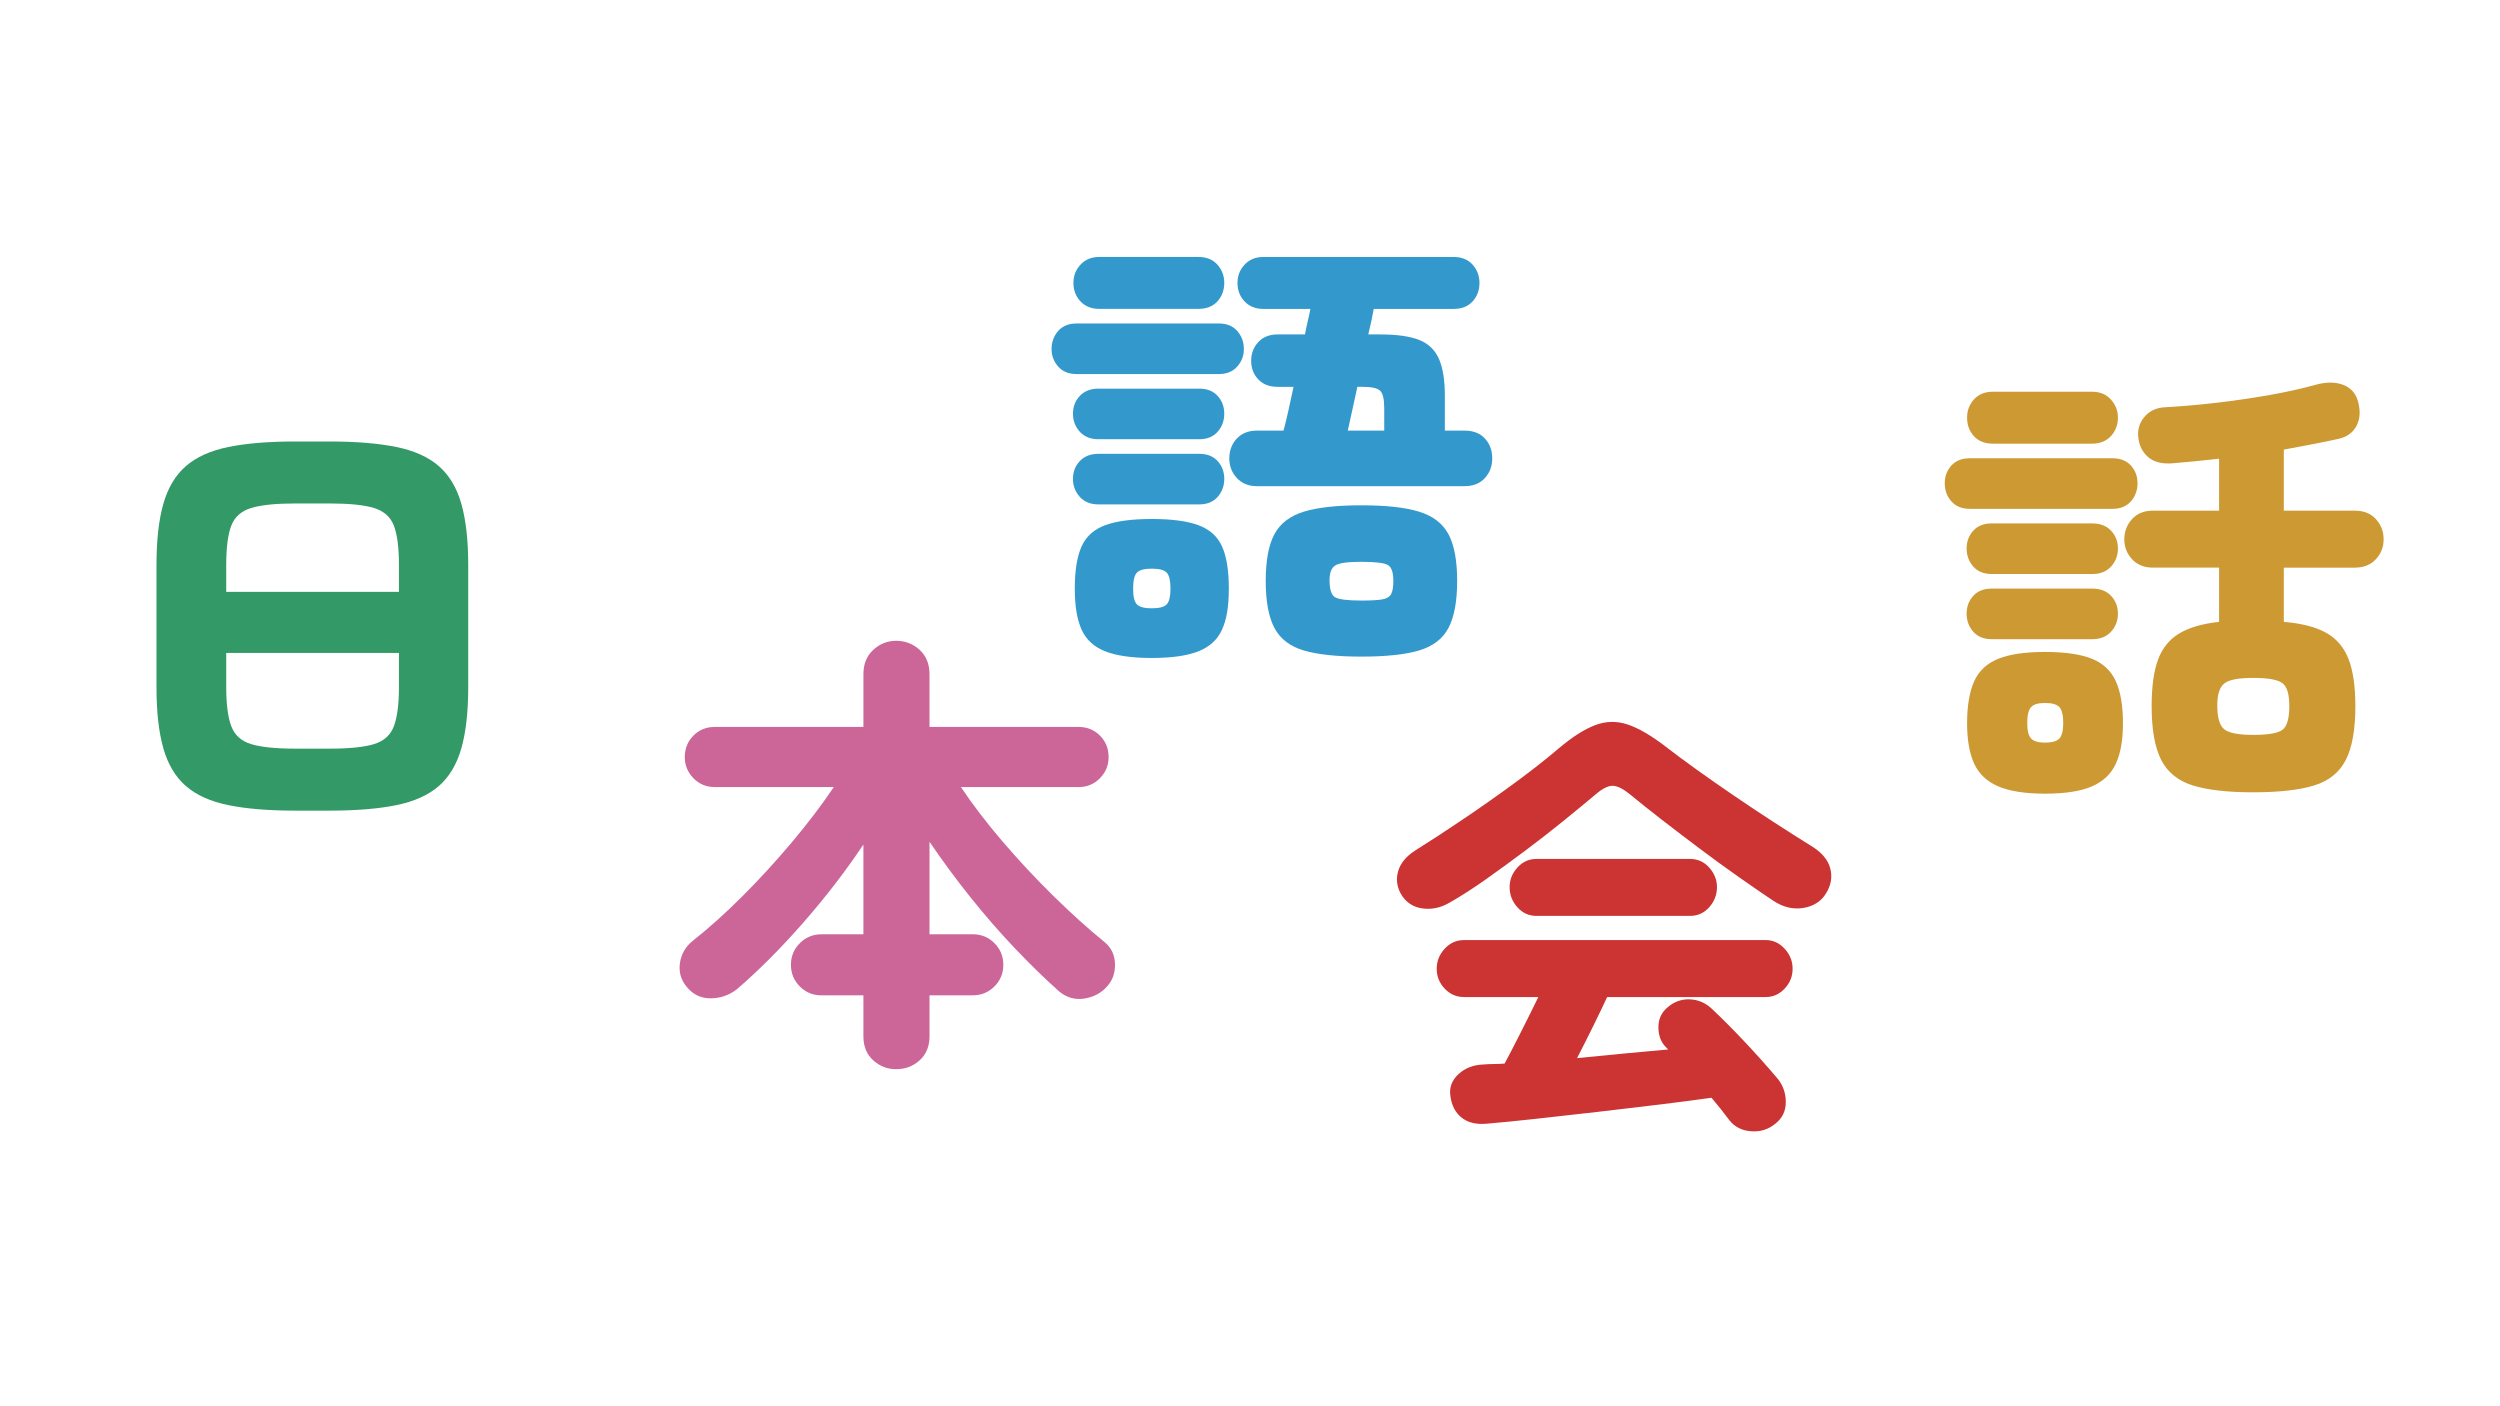 <?xml version="1.0" encoding="UTF-8"?><svg id="ja_phrasebook" xmlns="http://www.w3.org/2000/svg" viewBox="0 0 1920 1080"><defs><style>.cls-1{fill:none;}.cls-2{fill:#39c;}.cls-3{fill:#396;}.cls-4{fill:#c33;}.cls-5{fill:#c69;}.cls-6{fill:#c93;}</style></defs><rect class="cls-1" x="-7.51" y="285.14" width="494.81" height="408.49"/><path class="cls-3" d="M226.59,622.57c-20.3,0-37.34-1.4-51.1-4.2-13.77-2.8-24.68-7.7-32.73-14.7s-13.83-16.68-17.33-29.05c-3.5-12.37-5.25-28-5.25-46.9v-93.8c0-18.9,1.75-34.53,5.25-46.9,3.5-12.37,9.28-22.05,17.33-29.05s18.95-11.9,32.73-14.7c13.76-2.8,30.8-4.2,51.1-4.2h26.6c20.3,0,37.33,1.4,51.1,4.2,13.76,2.8,24.67,7.7,32.72,14.7s13.83,16.69,17.33,29.05c3.5,12.37,5.25,28,5.25,46.9v93.8c0,18.9-1.75,34.54-5.25,46.9-3.5,12.37-9.28,22.05-17.33,29.05s-18.96,11.9-32.72,14.7c-13.77,2.8-30.8,4.2-51.1,4.2h-26.6ZM173.74,454.56h132.65v-20.65c0-13.3-1.29-23.33-3.85-30.1-2.57-6.76-7.65-11.31-15.23-13.65-7.58-2.33-18.96-3.5-34.12-3.5h-26.6c-14.94,0-26.2,1.17-33.78,3.5-7.58,2.33-12.66,6.89-15.22,13.65-2.57,6.77-3.85,16.8-3.85,30.1v20.65ZM226.59,574.96h26.6c15.17,0,26.54-1.16,34.12-3.5,7.58-2.33,12.66-6.94,15.23-13.82,2.56-6.88,3.85-16.86,3.85-29.93v-26.25h-132.65v26.25c0,13.07,1.28,23.05,3.85,29.93,2.56,6.88,7.64,11.5,15.22,13.82,7.58,2.34,18.84,3.5,33.78,3.5Z"/><rect class="cls-1" x="400.31" y="427.89" width="576.66" height="476.06"/><path class="cls-5" d="M688.29,821.14c-6.77,0-12.66-2.28-17.68-6.83-5.02-4.55-7.52-10.67-7.52-18.38v-31.5h-32.2c-6.54,0-12.08-2.27-16.62-6.83-4.55-4.55-6.83-10.09-6.83-16.62s2.28-12.07,6.83-16.62c4.55-4.55,10.09-6.82,16.62-6.82h32.2v-68.95c-13.54,20.3-28.88,40.25-46.03,59.85-17.15,19.6-34.12,36.64-50.92,51.1-5.83,4.67-12.55,7.06-20.12,7.17-7.58.12-13.83-2.85-18.73-8.92-4.44-5.37-6.12-11.49-5.07-18.38,1.05-6.88,4.38-12.54,9.97-16.98,12.13-9.56,24.79-20.94,37.98-34.12,13.18-13.18,25.9-27.06,38.15-41.65,12.25-14.58,22.93-28.64,32.03-42.18h-91.35c-6.54,0-12.02-2.27-16.45-6.82-4.44-4.55-6.65-9.98-6.65-16.28s2.21-12.01,6.65-16.45c4.43-4.43,9.92-6.65,16.45-6.65h114.1v-40.6c0-7.7,2.5-13.88,7.52-18.55,5.02-4.66,10.91-7,17.68-7s13,2.34,18.02,7c5.01,4.67,7.53,10.85,7.53,18.55v40.6h114.45c6.53,0,12.01,2.22,16.45,6.65,4.43,4.44,6.65,9.92,6.65,16.45s-2.22,11.72-6.65,16.28c-4.43,4.55-9.92,6.82-16.45,6.82h-90.3c8.87,13.3,19.48,27.19,31.85,41.65,12.36,14.47,25.38,28.41,39.02,41.83,13.65,13.42,26.78,25.26,39.38,35.52,5.13,4.2,7.82,9.75,8.05,16.62.23,6.89-1.75,12.66-5.95,17.33-4.44,5.14-10.27,8.29-17.5,9.45-7.24,1.17-13.77-.7-19.6-5.6-10.73-9.57-21.93-20.48-33.6-32.73-11.67-12.25-23.1-25.38-34.3-39.38s-21.7-28.23-31.5-42.7v71.05h33.25c6.53,0,12.08,2.27,16.62,6.82,4.55,4.55,6.83,10.1,6.83,16.62s-2.28,12.08-6.83,16.62c-4.55,4.55-10.1,6.83-16.62,6.83h-33.25v31.5c0,7.7-2.51,13.83-7.53,18.38-5.02,4.55-11.02,6.83-18.02,6.83Z"/><rect class="cls-1" x="950.86" y="482.71" width="576.66" height="476.06"/><path class="cls-4" d="M1113.19,693.26c-6.77,3.97-13.77,5.42-21,4.38-7.24-1.05-12.72-4.84-16.45-11.38-3.04-5.6-3.67-11.38-1.92-17.33,1.75-5.95,6-11.14,12.78-15.57,11.9-7.46,24.5-15.69,37.8-24.68,13.3-8.98,26.3-18.14,39.02-27.47,12.71-9.33,23.86-18.08,33.43-26.25,10.5-8.87,19.89-14.88,28.17-18.03,8.28-3.15,16.62-3.32,25.02-.52,8.4,2.8,18.2,8.52,29.4,17.15,6.3,4.9,14,10.62,23.1,17.15,9.1,6.54,18.78,13.3,29.05,20.3,10.26,7,20.53,13.83,30.8,20.48,10.26,6.65,19.71,12.66,28.35,18.02,8.17,4.9,13.12,10.67,14.88,17.33s.64,13.12-3.33,19.42c-3.73,6.07-9.51,9.75-17.32,11.03-7.82,1.29-15.46-.53-22.93-5.42-7.7-5.13-16.45-11.14-26.25-18.03-9.8-6.88-19.83-14.17-30.1-21.88-10.27-7.7-20.07-15.17-29.4-22.4-9.33-7.23-17.38-13.65-24.15-19.25-5.37-4.43-9.86-6.7-13.48-6.82-3.62-.12-8.11,2.16-13.47,6.82-7.24,6.07-15.46,12.84-24.67,20.3-9.22,7.47-18.96,15.05-29.23,22.75-10.27,7.7-20.36,15.05-30.27,22.05-9.92,7-19.2,12.95-27.83,17.85ZM1141.54,863.01c-7.93.7-14.29-.88-19.07-4.72-4.79-3.85-7.65-9.4-8.58-16.62-.94-6.53,1.17-12.13,6.3-16.8,5.13-4.67,11.55-7.12,19.25-7.35,2.56-.23,5.19-.35,7.88-.35s5.42-.12,8.22-.35c3.27-6.06,7.35-13.94,12.25-23.62,4.9-9.68,9.45-18.84,13.65-27.47h-57.05c-5.83,0-10.8-2.15-14.88-6.47-4.08-4.32-6.12-9.39-6.12-15.23s2.04-10.96,6.12-15.4c4.08-4.43,9.04-6.65,14.88-6.65h231.7c5.6,0,10.44,2.22,14.52,6.65,4.08,4.43,6.12,9.57,6.12,15.4s-2.04,10.91-6.12,15.23c-4.08,4.32-8.92,6.47-14.52,6.47h-121.8c-2.8,6.07-6.3,13.36-10.5,21.88-4.2,8.52-8.4,16.86-12.6,25.03,11.9-1.17,23.85-2.33,35.88-3.5,12.01-1.17,23.39-2.21,34.12-3.15l-1.75-1.75c-3.74-3.73-5.66-8.69-5.78-14.88-.12-6.18,2.04-11.25,6.48-15.22,5.13-4.67,10.96-6.88,17.5-6.65,6.53.24,12.25,2.69,17.15,7.35,8.17,7.7,16.74,16.34,25.73,25.9,8.98,9.57,17.2,18.79,24.67,27.65,4.2,5.13,6.3,11.14,6.3,18.02s-2.68,12.42-8.05,16.62c-5.37,4.43-11.61,6.35-18.72,5.78-7.12-.58-12.66-3.45-16.62-8.58-2.1-2.8-4.26-5.6-6.48-8.4-2.22-2.8-4.61-5.72-7.17-8.75-11.67,1.64-25.08,3.38-40.25,5.25-15.17,1.87-30.92,3.73-47.25,5.6-16.33,1.86-31.91,3.61-46.72,5.25-14.82,1.63-27.71,2.92-38.68,3.85ZM1180.04,703.41c-5.83,0-10.73-2.21-14.7-6.65-3.97-4.43-5.95-9.56-5.95-15.4s1.98-10.62,5.95-15.05c3.96-4.43,8.86-6.65,14.7-6.65h117.95c5.83,0,10.73,2.22,14.7,6.65,3.96,4.44,5.95,9.45,5.95,15.05s-1.99,10.97-5.95,15.4c-3.97,4.44-8.87,6.65-14.7,6.65h-117.95Z"/><rect class="cls-1" x="688.31" y="119.78" width="576.66" height="476.06"/><path class="cls-2" d="M826.84,287.28c-6.07,0-10.8-1.92-14.17-5.78-3.39-3.85-5.08-8.34-5.08-13.47s1.69-9.97,5.08-13.83c3.38-3.85,8.1-5.77,14.17-5.77h109.2c6.06,0,10.79,1.92,14.17,5.77,3.38,3.85,5.08,8.46,5.08,13.83s-1.7,9.62-5.08,13.47c-3.39,3.85-8.11,5.78-14.17,5.78h-109.2ZM843.64,337.33c-6.07,0-10.85-1.92-14.35-5.77-3.5-3.85-5.25-8.46-5.25-13.83s1.75-9.92,5.25-13.65c3.5-3.73,8.28-5.6,14.35-5.6h77.35c6.07,0,10.79,1.87,14.18,5.6,3.38,3.74,5.07,8.29,5.07,13.65s-1.7,9.97-5.07,13.83c-3.39,3.85-8.11,5.77-14.18,5.77h-77.35ZM843.64,387.38c-6.07,0-10.85-1.92-14.35-5.77-3.5-3.85-5.25-8.46-5.25-13.83s1.75-9.92,5.25-13.65c3.5-3.73,8.28-5.6,14.35-5.6h77.35c6.07,0,10.79,1.87,14.18,5.6,3.38,3.74,5.07,8.29,5.07,13.65s-1.7,9.97-5.07,13.83c-3.39,3.85-8.11,5.77-14.18,5.77h-77.35ZM844.34,237.23c-6.07,0-10.91-1.92-14.53-5.78-3.62-3.85-5.42-8.58-5.42-14.17s1.8-10.03,5.42-14c3.62-3.96,8.46-5.95,14.53-5.95h75.95c6.3,0,11.2,1.99,14.7,5.95,3.5,3.97,5.25,8.63,5.25,14s-1.75,10.33-5.25,14.17c-3.5,3.85-8.4,5.78-14.7,5.78h-75.95ZM884.59,505.33c-15.17,0-27.07-1.7-35.7-5.08-8.63-3.38-14.7-8.92-18.2-16.62-3.5-7.7-5.25-18.2-5.25-31.5,0-14,1.75-24.85,5.25-32.55s9.57-13.12,18.2-16.27c8.63-3.15,20.53-4.73,35.7-4.73s27.06,1.58,35.7,4.73c8.63,3.15,14.7,8.57,18.2,16.27s5.25,18.55,5.25,32.55-1.75,23.8-5.25,31.5c-3.5,7.7-9.57,13.24-18.2,16.62-8.64,3.38-20.54,5.08-35.7,5.08ZM884.59,467.18c5.83,0,9.68-1.05,11.55-3.15,1.87-2.1,2.8-6.06,2.8-11.9s-.93-10.15-2.8-12.25c-1.87-2.1-5.72-3.15-11.55-3.15s-9.69,1.05-11.55,3.15c-1.87,2.1-2.8,6.19-2.8,12.25s.93,9.8,2.8,11.9c1.86,2.1,5.71,3.15,11.55,3.15ZM965.44,373.38c-6.54,0-11.72-2.1-15.58-6.3-3.85-4.2-5.77-9.21-5.77-15.05s1.92-11.14,5.77-15.22c3.85-4.08,9.04-6.12,15.58-6.12h20.3c1.17-4.2,2.39-9.21,3.68-15.05,1.28-5.83,2.62-12.01,4.02-18.55h-12.25c-6.3,0-11.26-1.92-14.88-5.77-3.62-3.85-5.42-8.58-5.42-14.18s1.8-10.38,5.42-14.35c3.62-3.96,8.58-5.95,14.88-5.95h21c.7-3.73,1.46-7.29,2.28-10.67.81-3.38,1.45-6.35,1.92-8.92h-36.05c-6.07,0-10.91-1.92-14.53-5.78-3.62-3.85-5.42-8.58-5.42-14.17s1.8-10.03,5.42-14c3.62-3.96,8.46-5.95,14.53-5.95h145.95c6.3,0,11.2,1.99,14.7,5.95,3.5,3.97,5.25,8.63,5.25,14s-1.75,10.33-5.25,14.17c-3.5,3.85-8.4,5.78-14.7,5.78h-61.25c-.47,2.57-1.05,5.54-1.75,8.92-.7,3.38-1.52,6.95-2.45,10.67h9.1c12.83,0,22.8,1.4,29.92,4.2,7.12,2.8,12.19,7.65,15.23,14.53,3.03,6.88,4.55,16.27,4.55,28.17v26.95h15.05c6.76,0,12.01,2.04,15.75,6.12,3.73,4.08,5.6,9.16,5.6,15.22s-1.87,10.85-5.6,15.05c-3.74,4.2-8.99,6.3-15.75,6.3h-159.25ZM1045.59,504.28c-18.9,0-33.66-1.58-44.28-4.72-10.62-3.15-18.15-8.93-22.58-17.33-4.43-8.4-6.65-20.42-6.65-36.05s2.21-27.59,6.65-35.88c4.43-8.28,11.96-14.05,22.58-17.33,10.62-3.26,25.38-4.9,44.28-4.9s33.65,1.64,44.27,4.9c10.62,3.27,18.14,9.04,22.58,17.33,4.43,8.29,6.65,20.25,6.65,35.88s-2.22,27.65-6.65,36.05c-4.43,8.4-11.96,14.17-22.58,17.33-10.62,3.15-25.38,4.72-44.27,4.72ZM1045.59,461.23c7.23,0,12.54-.29,15.92-.88,3.38-.58,5.65-1.92,6.83-4.03,1.17-2.1,1.75-5.48,1.75-10.15,0-6.53-1.4-10.62-4.2-12.25-2.8-1.63-9.57-2.45-20.3-2.45s-17.21.93-20.12,2.8c-2.92,1.87-4.38,5.6-4.38,11.2,0,7.24,1.45,11.67,4.38,13.3,2.92,1.63,9.62,2.45,20.12,2.45ZM1035.09,330.68h28v-17.15c0-7-1.05-11.49-3.15-13.47-2.1-1.98-6.65-2.98-13.65-2.98h-3.85c-1.4,6.54-2.75,12.72-4.02,18.55-1.29,5.84-2.4,10.85-3.33,15.05Z"/><rect class="cls-1" x="1372.2" y="223.28" width="576.66" height="476.06"/><path class="cls-6" d="M1512.82,390.79c-6.07,0-10.79-1.92-14.17-5.77-3.38-3.85-5.08-8.45-5.08-13.82s1.69-9.92,5.08-13.65c3.38-3.73,8.1-5.6,14.17-5.6h109.55c6.07,0,10.79,1.87,14.18,5.6,3.38,3.74,5.07,8.29,5.07,13.65s-1.7,9.97-5.07,13.82c-3.39,3.85-8.11,5.77-14.18,5.77h-109.55ZM1529.62,440.84c-6.07,0-10.79-1.93-14.17-5.77-3.38-3.85-5.08-8.46-5.08-13.83s1.69-9.92,5.08-13.65c3.38-3.73,8.1-5.6,14.17-5.6h77.35c6.06,0,10.85,1.87,14.35,5.6,3.5,3.73,5.25,8.29,5.25,13.65s-1.75,9.98-5.25,13.83c-3.5,3.85-8.29,5.77-14.35,5.77h-77.35ZM1529.62,490.89c-6.07,0-10.79-1.92-14.17-5.77-3.38-3.85-5.08-8.45-5.08-13.83s1.69-9.91,5.08-13.65c3.38-3.73,8.1-5.6,14.17-5.6h77.35c6.06,0,10.85,1.87,14.35,5.6,3.5,3.74,5.25,8.29,5.25,13.65s-1.75,9.98-5.25,13.83-8.29,5.77-14.35,5.77h-77.35ZM1530.67,340.74c-6.3,0-11.2-1.92-14.7-5.77s-5.25-8.58-5.25-14.18,1.75-10.03,5.25-14c3.5-3.96,8.4-5.95,14.7-5.95h75.95c6.07,0,10.91,1.98,14.53,5.95,3.62,3.97,5.42,8.64,5.42,14s-1.81,10.33-5.42,14.18c-3.62,3.85-8.46,5.77-14.53,5.77h-75.95ZM1570.57,609.54c-15.17,0-27.12-1.87-35.88-5.6-8.75-3.74-14.93-9.57-18.55-17.5-3.62-7.93-5.42-18.32-5.42-31.15s1.8-23.97,5.42-32.02c3.62-8.05,9.8-13.83,18.55-17.33s20.71-5.25,35.88-5.25,27.42,1.75,36.05,5.25c8.63,3.5,14.75,9.27,18.38,17.33,3.62,8.05,5.43,18.72,5.43,32.02s-1.81,23.22-5.43,31.15c-3.62,7.93-9.75,13.76-18.38,17.5-8.63,3.73-20.65,5.6-36.05,5.6ZM1570.57,570.34c5.37,0,9.04-1.05,11.03-3.15,1.98-2.1,2.97-6.07,2.97-11.9s-1-10.15-2.97-12.25c-1.99-2.1-5.66-3.15-11.03-3.15s-8.7,1.05-10.67,3.15c-1.99,2.1-2.97,6.19-2.97,12.25s.99,9.8,2.97,11.9c1.98,2.1,5.54,3.15,10.67,3.15ZM1730.52,608.49c-19.6,0-35.06-1.75-46.38-5.25-11.32-3.5-19.42-10.04-24.33-19.6-4.9-9.57-7.35-23.33-7.35-41.3,0-14.93,1.63-26.83,4.9-35.7,3.27-8.87,8.69-15.58,16.28-20.13,7.58-4.55,17.79-7.52,30.62-8.92v-41.65h-50.75c-6.77,0-12.13-2.15-16.1-6.48-3.97-4.31-5.95-9.39-5.95-15.23s1.98-11.25,5.95-15.58c3.96-4.31,9.33-6.47,16.1-6.47h50.75v-39.9c-6.07.7-12.08,1.35-18.03,1.93-5.95.58-11.72,1.11-17.32,1.57-8.17.7-14.47-.81-18.9-4.55-4.44-3.73-7-8.63-7.7-14.7-.93-6.06.58-11.49,4.55-16.27,3.96-4.78,9.45-7.29,16.45-7.52,12.6-.7,25.84-1.86,39.73-3.5,13.88-1.63,27.35-3.61,40.42-5.95,13.06-2.33,24.61-4.9,34.65-7.7,8.4-2.33,15.58-2.33,21.53,0,5.95,2.33,9.74,6.65,11.38,12.95,1.87,7,1.51,13.07-1.05,18.2-2.57,5.14-7,8.52-13.3,10.15-6.3,1.4-13.07,2.8-20.3,4.2-7.23,1.4-14.7,2.8-22.4,4.2v46.9h54.6c6.76,0,12.13,2.16,16.1,6.47,3.96,4.32,5.95,9.51,5.95,15.58s-1.98,10.91-5.95,15.23c-3.97,4.32-9.34,6.48-16.1,6.48h-54.6v41.65c13.76,1.17,24.61,3.97,32.55,8.4,7.93,4.44,13.65,11.15,17.15,20.12,3.5,8.99,5.25,21.06,5.25,36.22,0,17.97-2.45,31.74-7.35,41.3-4.9,9.56-13.01,16.1-24.33,19.6-11.32,3.5-26.89,5.25-46.72,5.25ZM1730.52,564.39c11.67,0,19.19-1.34,22.58-4.03,3.38-2.68,5.08-8.69,5.08-18.03s-1.7-14.7-5.08-17.5c-3.39-2.8-10.91-4.2-22.58-4.2s-18.9,1.46-22.4,4.38c-3.5,2.92-5.25,8.46-5.25,16.62,0,9.33,1.75,15.46,5.25,18.38,3.5,2.92,10.96,4.38,22.4,4.38Z"/></svg>